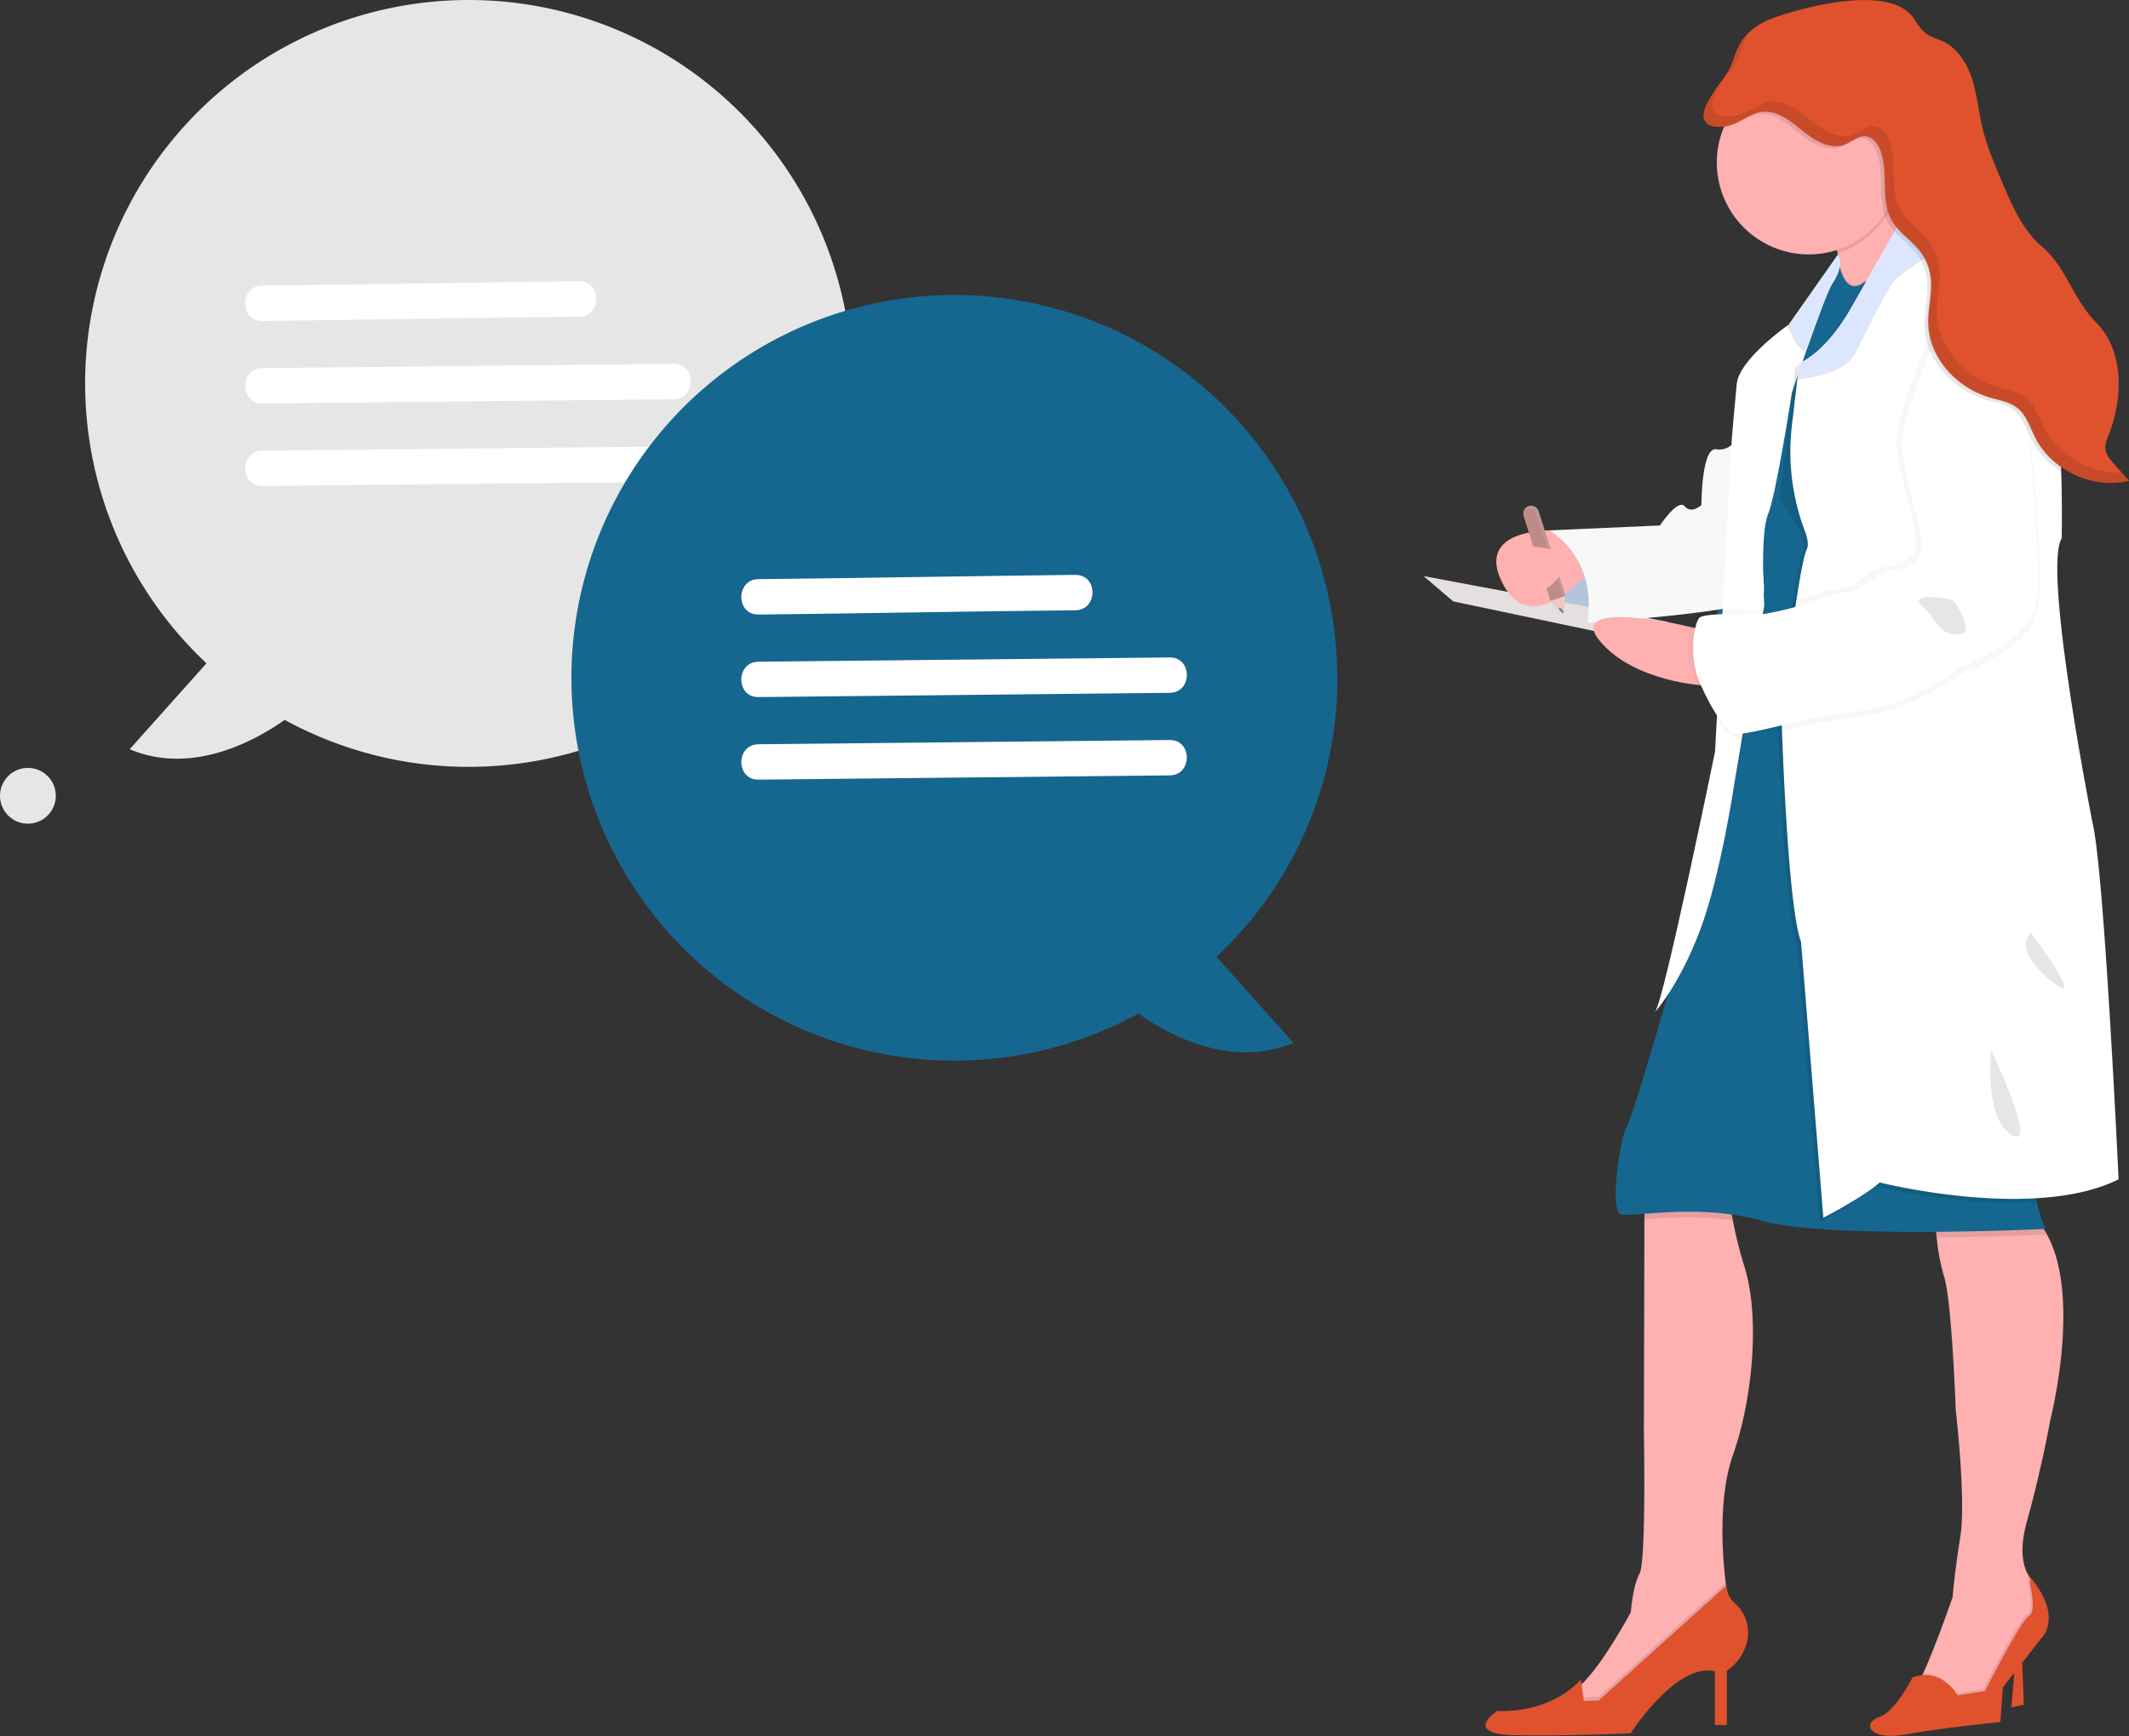 <svg id="Layer_1" data-name="Layer 1" xmlns="http://www.w3.org/2000/svg" viewBox="0 0 686.73 560.09"><rect x="0" y="0" width="686.73" height="560.09" fill="#333333" stroke="none"/><defs><style>.cls-1{fill:#6c63ff;}.cls-1,.cls-12,.cls-4{opacity:0.1;}.cls-1,.cls-12,.cls-4,.cls-9{isolation:isolate;}.cls-2{fill:#df522d;}.cls-3{fill:#ffb0b1;}.cls-5{fill:#15678f;}.cls-6{fill:#c7daf5;}.cls-7{fill:#e6dfdf;}.cls-12,.cls-8{fill:#fff;}.cls-9{opacity:0.03;}.cls-10{fill:#dce7ff;}.cls-11{fill:#be8b87;}.cls-13{fill:#efc8c4;}.cls-14{fill:#727a9c;}.cls-15{fill:#e6e6e6;}</style></defs><title>patientrecordmanagement</title><path class="cls-1" d="M561.92,144.73h28.44v28.44H561.92Z"/><path class="cls-1" d="M561.92,214.88h28.44v28.44H561.92Z"/><path class="cls-1" d="M561.92,285h28.44v28.44H561.92Z"/><path class="cls-1" d="M561.92,355.17h28.44v28.44H561.92Z"/><path class="cls-2" d="M650,536.66l-1.19,14.17,4-.8-.6-15.37Z"/><path class="cls-3" d="M559,469.38c-4.81,13.7-3.45,32.19-2.37,41.17.4,3.32.77,5.34.77,5.34s-7.19,16.38-7.79,17-21.16,13.17-21.16,13.17l-14.37,8.39s-14.58-6.39-7.59-8.59a10.72,10.72,0,0,0,3.77-2.57c7-6.65,15.79-23.18,15.79-23.18s.6-8.39,2.8-12.38,1.4-45.92,1.4-45.92l.17-68.35v-8.91l27.35.2a62.11,62.11,0,0,0,1.18,9,136.62,136.62,0,0,0,3.81,15.16C567.58,424.5,565.58,450.61,559,469.38Z"/><path class="cls-4" d="M557.4,515.89s-7.19,16.38-7.79,17-21.16,13.17-21.16,13.17l-14.37,8.39s-14.58-6.39-7.59-8.59a10.72,10.72,0,0,0,3.77-2.57l.62,4.37,4.79-.2,41-36.89c.36,3.3.73,5.32.73,5.32Z"/><path class="cls-2" d="M556.9,511.5l-41.23,37.14-4.79.2-1-7s-8.38,10.78-27,10.18c0,0-11.18,7.39,5.39,7.79s37.73-.6,37.73-.6,14.78-23,27.15-20v17.37H557V539.05a15.82,15.82,0,0,0,6.74-10.4A12.72,12.72,0,0,0,559.28,517a7.56,7.56,0,0,1-2.38-5.47Z"/><path class="cls-3" d="M653.83,490.74c-2.66,9.5-1.21,14.85.61,17.72v.06a32.71,32.71,0,0,1,4.78,11.67l.16.9-18.76,27.35-10.18,4s-16.37-5.59-13.38-7.19c.75-.39,1.92-2.47,3.26-5.34,4-8.65,9.52-24.61,9.52-24.61v-.13c.58-6.59,1.5-13.16,2.52-19.7,1.83-11.77-1.53-40.66-1.53-40.66s-1.2-35.13-3.8-43.12a66.7,66.7,0,0,1-2.33-12.44c-.54-5-.66-9.12-.66-9.12s10.78-15,30.54,1.2a21.7,21.7,0,0,1,4.13,4.48c13.65,19.42,2.66,62.2,2.66,62.2s-2.75,15.56-7.54,32.73Z"/><path class="cls-4" d="M659.41,521.09l-18.76,27.35-10.18,4s-16.37-5.59-13.38-7.19c.75-.39,1.92-2.47,3.26-5.34,6.93-.06,10.52,6.54,10.52,6.54l8.78-1.4s11.58-22.76,14.18-24.15.4-10.39.4-10.39v-2.29c.07.08.13.17.21.25v.06a32.71,32.71,0,0,1,4.78,11.67Z"/><path class="cls-2" d="M631.47,547s-5-9.18-14.58-5.79c0,0-5.39,11-10.78,12.78s-3.59,7.78,8.59,5.59,30.54-4,30.54-4l.8-11.19,12.38-15.77s7.38-6.69-3.6-19.86v2.29s2.2,9-.4,10.39-14.14,24.16-14.14,24.16Z"/><path class="cls-4" d="M557.8,384.73a62.11,62.11,0,0,0,1.18,9c-11.26-1.65-21.71-.83-28.56-.29v-8.91Z"/><path class="cls-4" d="M659.82,398.3s-16,.78-35.08.94c-.54-5-.66-9.12-.66-9.12s10.78-15,30.54,1.2a21.7,21.7,0,0,1,4.13,4.48A26.09,26.09,0,0,0,659.82,398.3Z"/><path class="cls-5" d="M659.82,396.5s-70.08,3.39-91.44-2.6-42.53-.8-45.72-2.19-.6-23.16,2.2-28.55S543,303.26,543,303.26L557.8,226.2l15.57-4.29,1.1-.31,27.13-7.48,19.88-5.49S661,363,657.62,374.34a29.14,29.14,0,0,0-.58,13.39,33.44,33.44,0,0,0,2.78,8.77Z"/><path class="cls-6" d="M506.28,173.5s-14,15-3.4,23.36,17.57.8,17.57.8Z"/><path class="cls-4" d="M506.28,173.5s-14,15-3.4,23.36,17.57.8,17.57.8Z"/><path class="cls-7" d="M459.18,185.86l9.58,8.18,78.86,16.57-9.78-10Z"/><path class="cls-3" d="M619.39,74.88s-1.64,1.56-4.11,3.86c-3.52,3.29-8.73,8.1-13.35,12.13-6.4,5.57-11.68,9.66-9.79,6.17s1.53-9.57.59-15.26c-.07-.38-.13-.76-.2-1.13a104.83,104.83,0,0,0-3.09-12.36s10.34-13.36,16.06-18.63c2.13-2,3.62-2.82,3.71-1.43.1,1.87,1.5,6,3.24,10.38,0,.14.1.27.16.41,1.16,3,2.47,6.08,3.62,8.74C618,71.84,619.39,74.88,619.39,74.88Z"/><path class="cls-4" d="M612.61,59a29.7,29.7,0,0,1-19.88,22.76,104,104,0,0,0-3.29-13.49s19.47-25.15,19.77-20.06c.07,1.93,1.59,6.21,3.4,10.79Z"/><path class="cls-4" d="M590.79,88.5,593.31,85s1.67,10.18,7.81,5.69,6.44,33.79,6.44,33.79L601,223l-47.62-2.85,1.35-47.61,5.39-24,13.33-34.89,7.93-11.53Z"/><path class="cls-5" d="M607.56,125l-6,89.09-.63,9.44L574.38,222l-1-.06-20-1.2,1.35-47.62,5.39-24,13.33-34.89,7.93-11.53,9.44-13.63,2.52-3.54s1.67,10.18,7.81,5.69l.13-.09c6-3.8,6.28,33.93,6.28,33.93Z"/><path class="cls-8" d="M560.79,140.76s-2.39,5-7.19,4.19-4.79,18-4.79,18-3.19,3-5.39.4-8,6.19-8,6.19l-36.34,1.6s16.17,7.39,13,29.75c0,0,54.9-3.4,56.7-8.59S560.79,140.76,560.79,140.76Z"/><path class="cls-9" d="M560.79,140.76s-2.39,5-7.19,4.19-4.79,18-4.79,18-3.19,3-5.39.4-8,6.19-8,6.19l-36.34,1.6s16.17,7.39,13,29.75c0,0,54.9-3.4,56.7-8.59S560.79,140.76,560.79,140.76Z"/><path class="cls-8" d="M590.94,91.65c-1.31,2-5.06,12.24-8.19,21.18-2.61,7.45-4.79,14-4.79,14S572.87,160,570.27,166s-1.19,29.35-1.19,29.35L559.39,253s-4.39,29.75-11.17,47.52c-6.69,17.49-14.14,25.69-14.37,26,3-4.06,19.35-84,19.35-84l5.4-100.82s.79-9.58,1.59-17.77,17-19.37,17-19.37L592.81,82.3c1.57,2.1.52,5.76-1.87,9.35Z"/><path class="cls-3" d="M550.21,221.22s-23-1-34.14-14.38,25.75-5.34,25.75-5.34l9.59,2.2Z"/><path class="cls-4" d="M657.62,374.35a29.14,29.14,0,0,0-.58,13.39c-25.09,1.78-51.93-5-51.93-5-5,4.6-18.17,11.38-18.17,11.38l-7.18-89c-4.59-12-6.39-74.87-6.39-74.87s.41-3.29,1-8.22a.92.92,0,0,1,0-.37c1.79-13.77,5.34-39.62,7.08-43.11,2.4-4.8-7.38-17.57-7.38-17.57L578.57,123l.54-4.58c9.38-4.19,16.57-17.57,16.57-17.57l5.52-9.67c6-3.85,6.31,33.88,6.31,33.88l-6,89.09,19.88-5.49S661,363,657.62,374.35Z"/><path class="cls-8" d="M683.37,380.5c-27.35,13.58-77.06,1-77.06,1-5,4.6-18.17,11.38-18.17,11.38l-7.19-89c-4.58-12-6.38-74.87-6.38-74.87s5.78-46.91,8.18-51.7c.7-1.4.36-3.48-.47-5.72a72.41,72.41,0,0,1-4.38-33.49l1.92-16.31.53-4.57c9.39-4.2,16.58-17.58,16.58-17.58l5-8.76,9.2-16.14,4.36-7.64.74.67,5.65,5.12,6,5c7.83,6.6,21.36,18.22,28.34,25.33,6.14,6.26,8.08,30.61,8.64,48.94.37,12.07.15,21.53.15,21.53-6.19,10.19,10,92,10,92,3.77,15.81,8.36,114.81,8.36,114.81Z"/><path class="cls-9" d="M630.87,99.44s-18.77,35.73-16.59,49.31,8.38,28.95,5.39,32.54a11.06,11.06,0,0,1-8.79,4.39c-3,.2-11,5.79-11,6.39s-7.39.6-14,3.4-16.37,4.39-16.37,4.39-19-.6-20.77,1.2-3.59,12.57.2,21.16,8,15,11.18,16.17,23.36-5.59,39.73-7.19S634,216.63,634,216.63s19.57-7,23-18.77-4.19-76.46-4.19-76.46-5.76-30.15-21.93-22Z"/><path class="cls-9" d="M628.47,96.44s-18.77,35.74-16.57,49.31,8.38,28.95,5.38,32.55a11,11,0,0,1-8.78,4.39c-3,.2-11,5.79-11,6.39s-7.39.6-14,3.39-16.37,4.39-16.37,4.39-19-.6-20.76,1.2-3.6,12.58.2,21.16,8,15,11.18,16.17,23.36-5.59,39.73-7.18,34.14-14.58,34.14-14.58,19.56-7,23-18.76-4.19-76.47-4.19-76.47-5.74-30.14-21.91-22Z"/><path class="cls-8" d="M630.28,97.64S611.51,133.38,613.71,147s8.38,29,5.39,32.54a11,11,0,0,1-8.79,4.4c-3,.2-11,5.79-11,6.38s-7.38.6-14,3.4-16.37,4.39-16.37,4.39-19-.6-20.77,1.2-3.59,12.58.2,21.16,8,15,11.18,16.17,23.36-5.59,39.73-7.19,34.14-14.57,34.14-14.57,19.57-7,23-18.77-4.14-76.46-4.14-76.46-5.84-30.1-22-22Z"/><path class="cls-4" d="M629.87,193.5s-15-3-9.78,2,5.19,9.38,11.58,9.18S629.87,193.5,629.87,193.5Z"/><path class="cls-4" d="M655.22,301.08s-6.78,4.59,6.19,15.17S655.22,301.08,655.22,301.08Z"/><path class="cls-4" d="M642.28,338.81c0,.6-2.4,22,6.58,27.35S642.28,338.81,642.28,338.81Z"/><path class="cls-3" d="M499.7,171.09c-7.24.25-22.88,2.46-14.77,17.59,7.17,13.39,19.22,4.44,26-2.35A25.51,25.51,0,0,0,499.7,171.09Z"/><path class="cls-3" d="M511,186.21l.3-.31Z"/><path class="cls-4" d="M627.88,78.5c-7.68,5.25-14.12,9.68-15.38,10.6-3.44,2.55-10,17.52-14.23,25.16-3.37,6.15-14.32,7.73-18.45,8.12l.53-4.57c9.39-4.2,16.58-17.58,16.58-17.58l18.56-32.54,6.39,5.81Z"/><path class="cls-10" d="M627.88,77.9c-7.68,5.25-14.12,9.68-15.38,10.61-3.44,2.54-10,17.51-14.23,25.15-3.37,6.15-14.32,7.73-18.45,8.12l.53-4.57c9.39-4.2,16.58-17.58,16.58-17.58l18.56-32.54,6.39,5.79s2.4,2,6,5Z"/><path class="cls-3" d="M613.1,52.42a29.66,29.66,0,1,1-29.66-29.66,28.9,28.9,0,0,1,4.45.34A29.61,29.61,0,0,1,613.1,52.42Z"/><path class="cls-4" d="M664.86,152.17a26.36,26.36,0,0,1-9.57-10.28c-1.67-3.3-2.78-7.11-5.63-9.45-2.57-2.1-6-2.61-9.2-3.55-10.52-3.11-19.34-12.71-19.67-23.67-.16-5.16,1.45-10.31.72-15.42a17.15,17.15,0,0,0-3.34-8,27.44,27.44,0,0,0-2.89-3.11c-1.4-1.32-2.87-2.6-4.15-4a15.75,15.75,0,0,1-2.1-2.85,13.53,13.53,0,0,1-1.15-2.65c-2-6.12-.18-13.38-2.38-19.57l-.12-.34c-.83-2.2-2.52-4.4-4.87-4.57s-4.36,1.78-6.6,2.65c-4.69,1.82-9.75-1.28-13.66-4.44S571.93,36.2,567,36.9c-3.29.47-5.89,2.71-8.92,3.87a12.75,12.75,0,0,1-2.11.61,29.65,29.65,0,0,1,57.17,11,29.31,29.31,0,0,1-.65,6.19c0,.14.1.27.16.41,1.16,3,2.47,6.08,3.62,8.74l5.65,5.12,6,5c7.83,6.6,21.36,18.22,28.34,25.33,6.14,6.28,8.06,30.62,8.64,48.95Z"/><path class="cls-2" d="M557.69,22.5c1.43-2.91,2.14-6.17,3.85-8.93,2.51-4,6.89-6.56,11.39-8.11,11.75-4,36.58-9.93,44,0,1.46,2,2.67,4.22,4.69,5.6,1.54,1,3.4,1.5,5.09,2.29,4.73,2.22,7.75,7.06,9.36,12s2.09,10.24,3.27,15.33c1.51,6.53,4.16,12.72,6.8,18.87,3.11,7.26,6.41,14.79,12.41,19.92,8.19,7,10,16.91,17.6,24.59,9,9.12,8.71,24.17,4.07,36.12-.61,1.57-1.3,3.21-1.06,4.88s1.48,3.19,2.65,4.52l4.92,5.55c-11.64,2.81-24.81-3.27-30.23-13.94-1.67-3.3-2.78-7.1-5.64-9.45-2.56-2.1-6-2.6-9.19-3.54-10.52-3.12-19.34-12.73-19.67-23.69-.16-5.15,1.45-10.3.72-15.4a17,17,0,0,0-3.35-8c-2.75-3.59-6.9-6-9.14-10-3.79-6.69-.91-15.38-3.64-22.56-.84-2.2-2.52-4.4-4.87-4.57s-4.36,1.78-6.61,2.65c-4.68,1.82-9.74-1.27-13.65-4.44s-8.32-6.77-13.3-6.06c-3.29.46-5.88,2.7-8.91,3.87-2.24.86-6.78,1.63-8.74-.26-4.14-3.81,5.45-13.68,7.18-17.24Z"/><path class="cls-4" d="M659.28,137.89c-1.68-3.3-2.78-7.1-5.64-9.44-2.56-2.1-6-2.61-9.2-3.55-10.51-3.11-19.33-12.72-19.67-23.68-.16-5.15,1.45-10.31.73-15.41a17.06,17.06,0,0,0-3.35-8c-2.76-3.59-6.91-6-9.14-10-3.79-6.68-.91-15.37-3.65-22.56-.83-2.19-2.52-4.39-4.86-4.57s-4.37,1.79-6.61,2.66c-4.68,1.82-9.75-1.28-13.65-4.44s-8.33-6.77-13.3-6.07c-3.29.47-5.89,2.71-8.91,3.87-2.24.86-6.79,1.64-8.75-.25-4.12-4,5.47-13.85,7.19-17.39,1.43-2.92,2.14-6.17,3.86-8.93.09-.15.19-.3.29-.45a15.66,15.66,0,0,0-3.29,3.74c-1.71,2.76-2.42,6-3.85,8.93-1.73,3.54-11.32,13.42-7.19,17.39,2,1.9,6.5,1.12,8.74.26,3-1.17,5.62-3.41,8.91-3.87,5-.71,9.4,2.9,13.3,6.06s9,6.26,13.66,4.44c2.24-.87,4.2-2.83,6.6-2.65s4,2.37,4.87,4.57c2.73,7.18-.15,15.87,3.64,22.56,2.24,3.93,6.39,6.39,9.14,10a17,17,0,0,1,3.35,8c.73,5.1-.88,10.25-.72,15.4.33,11,9.15,20.57,19.67,23.69,3.17.94,6.63,1.44,9.19,3.54,2.87,2.35,4,6.15,5.64,9.45,5.42,10.67,18.59,16.75,30.23,13.94l-2.32-2.62c-10.09.15-20.3-5.59-24.91-14.67Z"/><path class="cls-4" d="M590.34,92.25c-1.31,2-5.06,12.24-8.19,21.18-2.93-1.14-5.59-8.41-5.59-8.41L592.18,82.8c1.6,2.2.55,5.85-1.84,9.45Z"/><path class="cls-10" d="M590.94,91.65c-1.31,2-5.06,12.24-8.19,21.18-2.93-1.13-5.59-8.41-5.59-8.41l15.62-22.21c1.6,2.19.55,5.85-1.84,9.44Z"/><path class="cls-11" d="M500.12,193.81l-8.66-27.31a2.55,2.55,0,0,1,1.65-3.21h0a2.56,2.56,0,0,1,3.2,1.66L505,192.23l-.86,5.71Z"/><path class="cls-12" d="M492.28,164.1a2.55,2.55,0,0,1,3.21,1.66L504.15,193l-.65,4.28.63.66.86-5.71L496.28,165a2.56,2.56,0,0,0-3.2-1.66,2.5,2.5,0,0,0-1.33,1,3.54,3.54,0,0,1,.53-.23Z"/><path class="cls-13" d="M500.12,193.81l4.86-1.54-.71,4.68-.15,1-1.42-1.48Z"/><path class="cls-14" d="M502.7,196.5a.86.86,0,0,1,.31-.26.44.44,0,0,1,.47,0,1,1,0,0,1,.17.27.87.87,0,0,0,.62.41l-.15,1Z"/><path class="cls-3" d="M491.41,176.2s17.37-.1,13.28,7.29-10.48,8.28-10.48,8.28Z"/><path class="cls-15" d="M66.6,214,41.83,241.73c20.58,8.73,41.41-3.39,50-9.47A123.71,123.71,0,1,0,66.6,214Z"/><path class="cls-8" d="M84.61,103.54c25.56-.27,51.12-.72,76.67-1.07q12.78-.18,25.56-.3c7.35-.08,7.36-11.49,0-11.42-25.55.27-51.11.73-76.67,1.07q-12.78.18-25.56.3c-7.34.08-7.36,11.5,0,11.42Z"/><path class="cls-8" d="M84.61,130.18l103.3-1.07,29.38-.3c7.34-.08,7.36-11.5,0-11.42L114,118.46l-29.38.3c-7.34.07-7.36,11.49,0,11.41Z"/><path class="cls-8" d="M84.61,156.81l103.3-1.07,29.38-.3c7.34-.07,7.36-11.49,0-11.41L114,145.1l-29.38.3c-7.34.07-7.36,11.49,0,11.41Z"/><circle class="cls-15" cx="9" cy="256.75" r="9"/><path class="cls-5" d="M431.34,218.65A123.51,123.51,0,1,0,367.19,327c8.54,6.07,29.38,18.2,50,9.46l-24.78-27.77a123.17,123.17,0,0,0,39-90Z"/><path class="cls-8" d="M244.64,198.27c25.56-.27,51.11-.73,76.67-1.07q12.78-.18,25.56-.3c7.34-.08,7.36-11.5,0-11.42-25.56.27-51.12.72-76.67,1.07q-12.78.18-25.56.3c-7.35.08-7.36,11.49,0,11.42Z"/><path class="cls-8" d="M244.64,224.9l103.3-1.07,29.37-.3c7.35-.07,7.36-11.49,0-11.41L274,213.19l-29.37.3C237.29,213.56,237.28,225,244.64,224.9Z"/><path class="cls-8" d="M244.64,251.54l103.3-1.07,29.37-.3c7.35-.07,7.36-11.49,0-11.41L274,239.83l-29.37.3C237.29,240.2,237.28,251.62,244.64,251.54Z"/></svg>